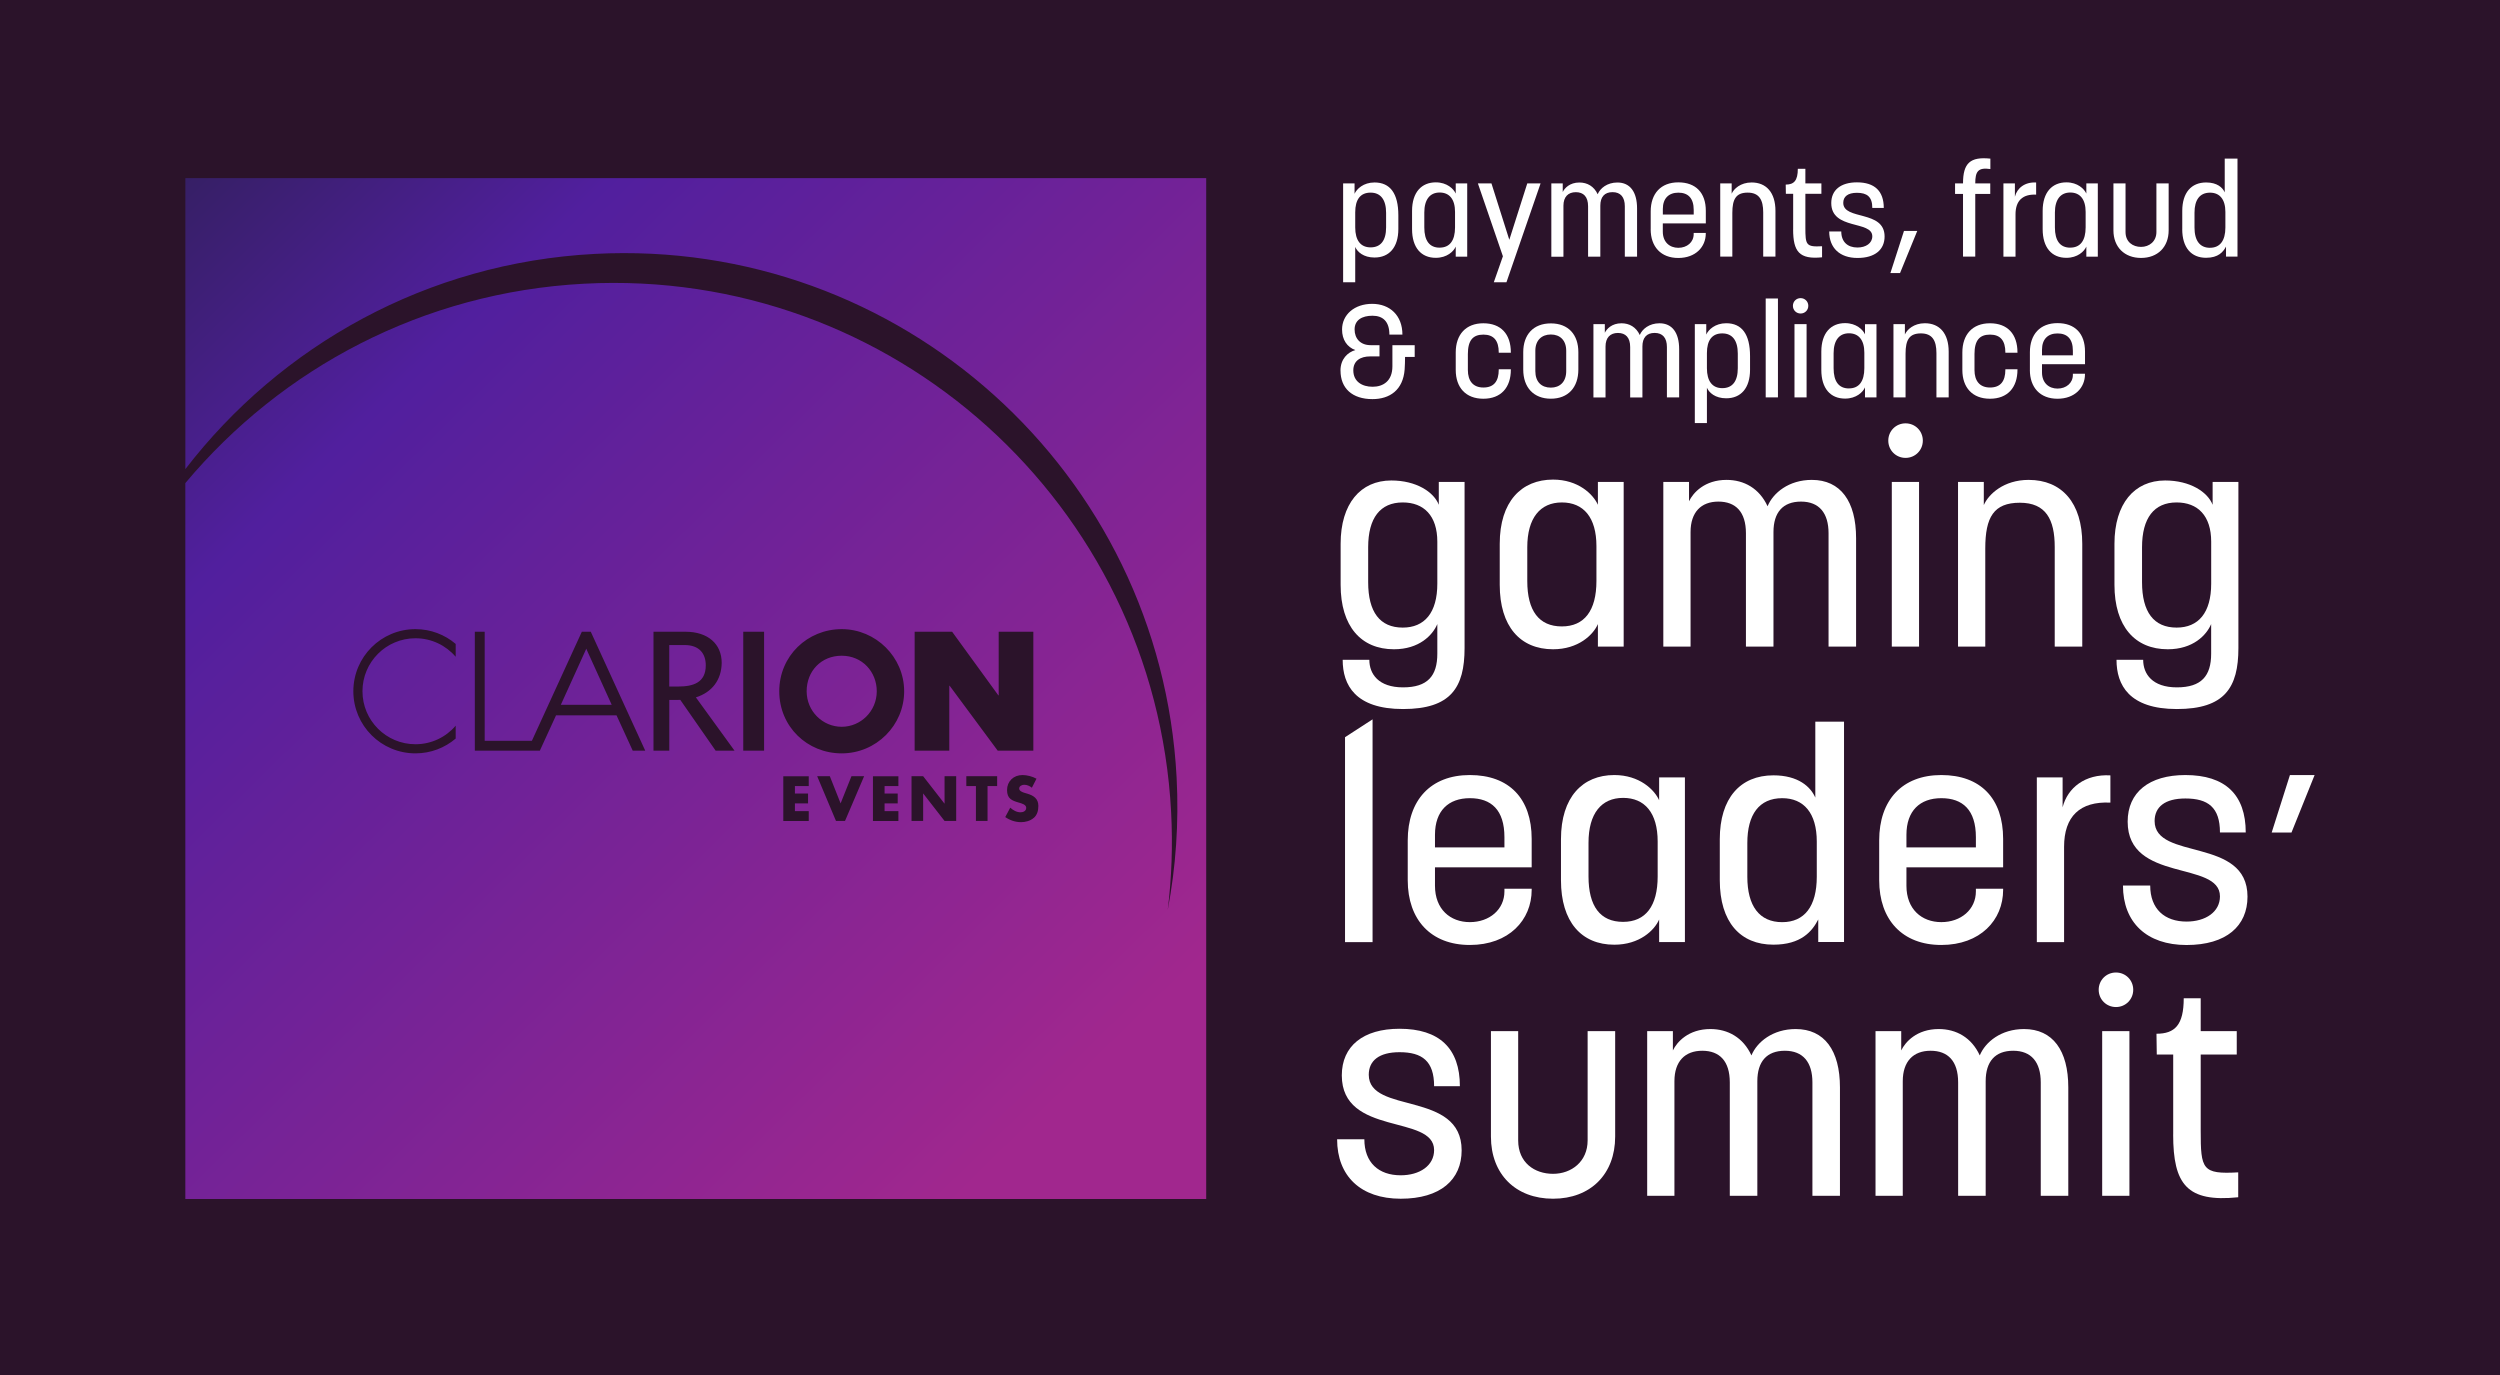 <?xml version="1.0" encoding="UTF-8"?>
<svg id="Layer_1" data-name="Layer 1" xmlns="http://www.w3.org/2000/svg" xmlns:xlink="http://www.w3.org/1999/xlink" viewBox="0 0 681.77 375">
  <defs>
    <style>
      .cls-1 {
        fill: url(#linear-gradient);
      }

      .cls-2 {
        fill: #2b132a;
      }

      .cls-3 {
        fill: #fff;
      }
    </style>
    <linearGradient id="linear-gradient" x1="25.42" y1="20.24" x2="345.9" y2="346.95" gradientUnits="userSpaceOnUse">
      <stop offset=".05" stop-color="#311f5b"/>
      <stop offset=".26" stop-color="#511f9e"/>
      <stop offset=".84" stop-color="#a1278e"/>
    </linearGradient>
  </defs>
  <rect class="cls-2" width="681.77" height="375"/>
  <g>
    <g>
      <path class="cls-3" d="M366.16,179.94h7.27c0,3.84,2.48,7.51,9.19,7.51s9.35-3.12,9.35-9.19v-8.07c-1.28,3.04-4.95,6.87-11.83,6.87-8.95,0-14.54-6.23-14.54-17.58v-11.19c0-10.95,5.43-17.26,13.82-17.26,6.79,0,11.59,3.12,12.95,6.63v-6.23h7.03v45.31c0,10.79-3.76,16.62-16.78,16.62s-16.46-6.55-16.46-13.42ZM382.54,171.15c5.91,0,9.43-4,9.43-11.99v-11.43c0-7.11-3.68-10.71-9.43-10.71-6.15,0-9.43,4.24-9.43,12.23v9.51c0,8.15,3.2,12.39,9.43,12.39Z"/>
      <path class="cls-3" d="M408.99,159.48v-11.19c0-11.51,5.91-17.5,14.54-17.5,6.87,0,10.95,4,12.23,6.87v-6.23h7.03v44.91h-7.03v-6.15c-1.28,2.96-5.35,6.87-12.23,6.87-8.95,0-14.54-6.23-14.54-17.58ZM425.93,170.83c6.15,0,9.43-4.32,9.43-12.39v-9.51c0-7.83-3.52-11.91-9.43-11.91s-9.43,4.24-9.43,12.23v9.19c0,8.15,3.2,12.39,9.43,12.39Z"/>
      <path class="cls-3" d="M453.58,131.43h7.03v5.27c1.12-2.32,4.24-5.83,10.23-5.83,4.79,0,8.95,2.32,11.19,7.19,1.52-3.68,5.83-7.19,12.07-7.19,7.83,0,12.07,5.83,12.07,15.9v29.57h-7.51v-30.92c0-5.51-2.56-8.63-7.51-8.63s-7.51,2.96-7.51,8.31v31.24h-7.51v-30.92c0-5.83-2.8-8.63-7.51-8.63s-7.59,2.88-7.59,8.31v31.24h-7.43v-44.91Z"/>
      <path class="cls-3" d="M519.66,115.45c2.64,0,4.71,2.08,4.71,4.71s-2.08,4.71-4.71,4.71-4.71-2.08-4.71-4.71,2.08-4.71,4.71-4.71ZM515.91,131.43h7.43v44.91h-7.43v-44.91Z"/>
      <path class="cls-3" d="M533.97,131.43h7.03v6.31c1.28-2.96,5.43-6.87,12.23-6.87,9.03,0,14.62,6.23,14.62,17.42v28.05h-7.51v-27.17c0-7.51-2.4-12.07-9.51-12.07s-9.43,3.92-9.43,12.47v26.77h-7.43v-44.91Z"/>
      <path class="cls-3" d="M577.19,179.94h7.27c0,3.84,2.48,7.51,9.19,7.51s9.35-3.12,9.35-9.19v-8.07c-1.28,3.04-4.95,6.87-11.83,6.87-8.95,0-14.54-6.23-14.54-17.58v-11.19c0-10.95,5.43-17.26,13.82-17.26,6.79,0,11.59,3.12,12.95,6.63v-6.23h7.03v45.31c0,10.79-3.76,16.62-16.78,16.62s-16.46-6.55-16.46-13.42ZM593.58,171.15c5.91,0,9.43-4,9.43-11.99v-11.43c0-7.11-3.68-10.71-9.43-10.71-6.15,0-9.43,4.24-9.43,12.23v9.51c0,8.15,3.2,12.39,9.43,12.39Z"/>
    </g>
    <path class="cls-3" d="M364.64,310.68h7.43c0,6.39,3.92,9.83,9.91,9.83,5.19,0,9.11-2.64,9.11-6.87,0-9.83-25.17-3.68-25.17-20.38,0-7.99,5.83-12.71,15.74-12.71,10.87,0,16.46,5.35,16.46,15.66h-7.03c0-6.87-3.28-9.27-9.43-9.27-5.59,0-8.39,2.32-8.39,6.15,0,10.87,25.33,4.24,25.33,20.62,0,7.99-5.75,13.19-16.62,13.19s-17.34-6.15-17.34-16.22Z"/>
    <path class="cls-3" d="M406.59,309.96v-28.77h7.43v29.81c0,6.07,4.47,9.11,9.51,9.11s9.43-3.36,9.43-9.11v-29.81h7.51v28.77c0,10.23-6.71,16.94-16.94,16.94s-16.94-6.71-16.94-16.94Z"/>
    <path class="cls-3" d="M449.18,281.19h7.03v5.27c1.12-2.32,4.24-5.83,10.23-5.83,4.79,0,8.95,2.32,11.19,7.19,1.52-3.68,5.83-7.19,12.07-7.19,7.83,0,12.07,5.83,12.07,15.9v29.57h-7.51v-30.92c0-5.51-2.56-8.63-7.51-8.63s-7.51,2.96-7.51,8.31v31.24h-7.51v-30.92c0-5.83-2.8-8.63-7.51-8.63s-7.59,2.88-7.59,8.31v31.24h-7.43v-44.91Z"/>
    <path class="cls-3" d="M511.45,281.19h7.03v5.27c1.12-2.32,4.24-5.83,10.23-5.83,4.79,0,8.95,2.32,11.19,7.19,1.52-3.68,5.83-7.19,12.07-7.19,7.83,0,12.07,5.83,12.07,15.9v29.57h-7.51v-30.92c0-5.51-2.56-8.63-7.51-8.63s-7.51,2.96-7.51,8.31v31.24h-7.51v-30.92c0-5.83-2.8-8.63-7.51-8.63s-7.59,2.88-7.59,8.31v31.24h-7.43v-44.91Z"/>
    <path class="cls-3" d="M577.04,265.21c2.64,0,4.71,2.08,4.71,4.71s-2.08,4.71-4.71,4.71-4.71-2.08-4.71-4.71,2.08-4.71,4.71-4.71ZM573.28,281.19h7.43v44.91h-7.43v-44.91Z"/>
    <path class="cls-3" d="M592.65,309.4v-21.82h-4.48l-.08-5.67c5.03,0,7.43-2.4,7.43-9.67h4.63v8.95h9.83v6.39h-9.83v20.78c0,10.55.4,11.91,10.23,11.35v6.79c-13.98,1.44-17.74-3.52-17.74-17.1Z"/>
    <g>
      <path class="cls-3" d="M366.8,201.04l7.51-4.87v60.75h-7.51v-55.87Z"/>
      <path class="cls-3" d="M383.9,240.05v-10.87c0-10.95,6.23-17.82,16.94-17.82s16.86,6.39,16.86,17.42v7.75h-26.37v5.03c0,6.39,4.16,9.91,9.51,9.91s9.43-3.44,9.43-8.39v-.72h7.43v.32c0,8.23-6.23,15.02-16.86,15.02s-16.94-6.87-16.94-17.66ZM410.27,231.1v-2.8c0-7.43-3.6-10.63-9.43-10.63s-9.51,3.44-9.51,9.99v3.44h18.94Z"/>
      <path class="cls-3" d="M425.69,240.05v-11.19c0-11.51,5.91-17.5,14.54-17.5,6.87,0,10.95,4,12.23,6.87v-6.23h7.03v44.91h-7.03v-6.15c-1.28,2.96-5.35,6.87-12.23,6.87-8.95,0-14.54-6.23-14.54-17.58ZM442.63,251.4c6.15,0,9.43-4.32,9.43-12.39v-9.51c0-7.83-3.52-11.91-9.43-11.91s-9.43,4.24-9.43,12.23v9.19c0,8.15,3.2,12.39,9.43,12.39Z"/>
      <path class="cls-3" d="M469,240.05v-11.19c0-11.19,5.59-17.42,14.62-17.42,6.79,0,10.15,3.12,11.43,6.07v-20.7h7.83v60.09h-7.03v-6.15c-1.68,3.28-4.71,6.87-12.23,6.87-9.03,0-14.62-6.15-14.62-17.58ZM486.02,251.48c6.07,0,9.43-4.31,9.43-12.39v-9.59c0-7.75-3.52-11.83-9.43-11.83-6.31,0-9.51,4.47-9.51,12.23v9.19c0,7.99,3.28,12.39,9.51,12.39Z"/>
      <path class="cls-3" d="M512.47,240.05v-10.87c0-10.95,6.23-17.82,16.94-17.82s16.86,6.39,16.86,17.42v7.75h-26.37v5.03c0,6.39,4.16,9.91,9.51,9.91s9.43-3.44,9.43-8.39v-.72h7.43v.32c0,8.23-6.23,15.02-16.86,15.02s-16.94-6.87-16.94-17.66ZM538.84,231.1v-2.8c0-7.43-3.6-10.63-9.43-10.63s-9.51,3.44-9.51,9.99v3.44h18.94Z"/>
      <path class="cls-3" d="M555.46,212.01h7.03v8.15c1.36-5.35,6.15-9.11,13.03-8.71v7.43c-8.31-.4-12.63,3.76-12.63,12.07v25.97h-7.43v-44.91Z"/>
      <path class="cls-3" d="M578.95,241.49h7.43c0,6.39,3.92,9.83,9.91,9.83,5.19,0,9.11-2.64,9.11-6.87,0-9.83-25.17-3.68-25.17-20.38,0-7.99,5.83-12.71,15.74-12.71,10.87,0,16.46,5.35,16.46,15.66h-7.03c0-6.87-3.28-9.27-9.43-9.27-5.59,0-8.39,2.32-8.39,6.15,0,10.87,25.33,4.24,25.33,20.62,0,7.99-5.75,13.19-16.62,13.19s-17.34-6.15-17.34-16.22Z"/>
      <polygon class="cls-3" points="624.48 211.37 619.51 227.03 624.91 227.03 631.21 211.37 624.48 211.37"/>
    </g>
  </g>
  <g>
    <path class="cls-3" d="M366.27,50.01h3.13v2.84c.57-1.31,2.42-3.09,5.44-3.09,4.26,0,6.5,2.99,6.5,8.96v3.73c0,5.01-2.49,7.78-6.5,7.78-3.02,0-4.69-1.56-5.26-2.88v9.63h-3.3v-26.97ZM373.77,67.46c2.77,0,4.23-1.88,4.23-5.44v-3.98c0-3.55-1.46-5.51-4.23-5.51s-4.19,1.85-4.19,5.37v4.12c0,3.55,1.49,5.44,4.19,5.44Z"/>
    <path class="cls-3" d="M385.08,62.49v-4.98c0-5.12,2.63-7.78,6.47-7.78,3.06,0,4.87,1.78,5.44,3.06v-2.77h3.13v19.97h-3.13v-2.74c-.57,1.31-2.38,3.06-5.44,3.06-3.98,0-6.47-2.77-6.47-7.82ZM392.61,67.53c2.74,0,4.19-1.92,4.19-5.51v-4.23c0-3.48-1.56-5.29-4.19-5.29s-4.19,1.88-4.19,5.44v4.09c0,3.62,1.42,5.51,4.19,5.51Z"/>
    <path class="cls-3" d="M409.85,69.88l-6.82-19.87h3.7l4.87,15.39,4.9-15.39h3.63l-9.31,26.97h-3.45l2.49-7.11Z"/>
    <path class="cls-3" d="M423.04,50.01h3.13v2.35c.5-1.03,1.88-2.59,4.55-2.59,2.13,0,3.98,1.03,4.98,3.2.67-1.63,2.59-3.2,5.37-3.2,3.48,0,5.37,2.59,5.37,7.07v13.15h-3.34v-13.75c0-2.45-1.14-3.84-3.34-3.84s-3.34,1.31-3.34,3.7v13.9h-3.34v-13.75c0-2.59-1.24-3.84-3.34-3.84s-3.38,1.28-3.38,3.7v13.9h-3.3v-19.97Z"/>
    <path class="cls-3" d="M450.16,62.49v-4.83c0-4.87,2.77-7.93,7.53-7.93s7.5,2.84,7.5,7.75v3.45h-11.73v2.24c0,2.84,1.85,4.41,4.23,4.41s4.19-1.53,4.19-3.73v-.32h3.3v.14c0,3.66-2.77,6.68-7.5,6.68s-7.53-3.06-7.53-7.85ZM461.89,58.51v-1.24c0-3.31-1.6-4.73-4.19-4.73s-4.23,1.53-4.23,4.44v1.53h8.42Z"/>
    <path class="cls-3" d="M469.11,50.01h3.13v2.81c.57-1.31,2.42-3.06,5.44-3.06,4.02,0,6.5,2.77,6.5,7.75v12.47h-3.34v-12.08c0-3.34-1.07-5.37-4.23-5.37s-4.19,1.74-4.19,5.54v11.91h-3.3v-19.97Z"/>
    <path class="cls-3" d="M489.01,62.56v-9.7h-1.99l-.04-2.52c2.24,0,3.3-1.07,3.3-4.3h2.06v3.98h4.37v2.84h-4.37v9.24c0,4.69.18,5.3,4.55,5.05v3.02c-6.22.64-7.89-1.56-7.89-7.61Z"/>
    <path class="cls-3" d="M498.83,63.13h3.3c0,2.84,1.74,4.37,4.41,4.37,2.31,0,4.05-1.17,4.05-3.06,0-4.37-11.19-1.64-11.19-9.06,0-3.55,2.59-5.65,7-5.65,4.83,0,7.32,2.38,7.32,6.97h-3.13c0-3.06-1.46-4.12-4.19-4.12-2.49,0-3.73,1.03-3.73,2.74,0,4.83,11.27,1.88,11.27,9.17,0,3.55-2.56,5.86-7.39,5.86s-7.71-2.74-7.71-7.21Z"/>
    <path class="cls-3" d="M519.23,62.98h3.62l-4.69,11.48h-2.63l3.7-11.48Z"/>
    <path class="cls-3" d="M535.33,52.89h-2.17v-2.88h2.17c0-5.54,1.96-7.32,7.46-6.75v2.84c-3.38-.5-4.12.68-4.12,3.91h4.09v2.88h-4.09v17.09h-3.34v-17.09Z"/>
    <path class="cls-3" d="M546.35,50.01h3.13v3.63c.6-2.38,2.74-4.05,5.79-3.87v3.31c-3.7-.18-5.62,1.67-5.62,5.37v11.55h-3.3v-19.97Z"/>
    <path class="cls-3" d="M557.05,62.49v-4.98c0-5.12,2.63-7.78,6.47-7.78,3.06,0,4.87,1.78,5.44,3.06v-2.77h3.13v19.97h-3.13v-2.74c-.57,1.31-2.38,3.06-5.44,3.06-3.98,0-6.47-2.77-6.47-7.82ZM564.58,67.53c2.74,0,4.19-1.92,4.19-5.51v-4.23c0-3.48-1.56-5.29-4.19-5.29s-4.19,1.88-4.19,5.44v4.09c0,3.62,1.42,5.51,4.19,5.51Z"/>
    <path class="cls-3" d="M576.35,62.81v-12.79h3.3v13.26c0,2.7,1.99,4.05,4.23,4.05s4.19-1.49,4.19-4.05v-13.26h3.34v12.79c0,4.55-2.98,7.53-7.53,7.53s-7.53-2.99-7.53-7.53Z"/>
    <path class="cls-3" d="M595.12,62.49v-4.98c0-4.98,2.49-7.75,6.5-7.75,3.02,0,4.51,1.39,5.08,2.7v-9.2h3.48v26.72h-3.13v-2.74c-.75,1.46-2.1,3.06-5.44,3.06-4.02,0-6.5-2.74-6.5-7.82ZM602.69,67.57c2.7,0,4.19-1.92,4.19-5.51v-4.26c0-3.45-1.56-5.26-4.19-5.26-2.81,0-4.23,1.99-4.23,5.44v4.09c0,3.55,1.46,5.51,4.23,5.51Z"/>
    <path class="cls-3" d="M365.56,101.05c0-3.13,1.95-4.98,4.05-5.58-2.24-.82-3.62-2.81-3.62-5.61,0-4.05,3.38-7,8.21-7s8.25,3.16,8.25,8.39h-3.55c0-3.55-1.74-5.15-4.62-5.15s-4.87,1.21-4.87,3.73,1.6,4.3,4.37,4.3h2.42v3.06h-2.52c-2.74,0-4.62,1.24-4.62,3.8,0,3.06,2.38,4.48,5.26,4.48s5.4-1.56,5.4-5.58v-5.76h6.08v3.2h-2.63c0,1.17-.04,2.31-.11,3.41-.43,5.65-4.09,8.1-8.78,8.1-5.51,0-8.71-2.95-8.71-7.78Z"/>
    <path class="cls-3" d="M396.99,100.88v-4.76c0-4.9,2.77-7.96,7.53-7.96s7.5,2.91,7.5,7.96v.07h-3.3v-.07c0-3.23-1.35-4.87-4.19-4.87s-4.23,1.56-4.23,5.3v4.37c0,2.91,1.39,4.76,4.23,4.76s4.19-1.67,4.19-4.87v-.11h3.3v.11c0,4.9-2.7,7.93-7.5,7.93s-7.53-3.06-7.53-7.85Z"/>
    <path class="cls-3" d="M415.4,100.77v-4.73c0-4.76,2.74-7.85,7.53-7.85s7.5,3.09,7.5,7.85v4.73c0,4.9-2.81,7.96-7.5,7.96s-7.53-3.06-7.53-7.96ZM422.93,105.71c2.45,0,4.19-1.56,4.19-4.51v-5.54c0-2.88-1.71-4.44-4.19-4.44s-4.23,1.56-4.23,4.44v5.54c0,2.95,1.67,4.51,4.23,4.51Z"/>
    <path class="cls-3" d="M434.52,88.4h3.13v2.35c.5-1.03,1.88-2.59,4.55-2.59,2.13,0,3.98,1.03,4.98,3.2.67-1.63,2.59-3.2,5.37-3.2,3.48,0,5.37,2.59,5.37,7.07v13.15h-3.34v-13.75c0-2.45-1.14-3.84-3.34-3.84s-3.34,1.31-3.34,3.7v13.9h-3.34v-13.75c0-2.59-1.24-3.84-3.34-3.84s-3.38,1.28-3.38,3.7v13.9h-3.3v-19.97Z"/>
    <path class="cls-3" d="M462.18,88.4h3.13v2.84c.57-1.31,2.42-3.09,5.44-3.09,4.26,0,6.5,2.99,6.5,8.96v3.73c0,5.01-2.49,7.78-6.5,7.78-3.02,0-4.69-1.56-5.26-2.88v9.63h-3.3v-26.97ZM469.68,105.85c2.77,0,4.23-1.88,4.23-5.44v-3.98c0-3.55-1.46-5.51-4.23-5.51s-4.19,1.85-4.19,5.37v4.12c0,3.55,1.49,5.44,4.19,5.44Z"/>
    <path class="cls-3" d="M481.52,81.4h3.34v26.97h-3.34v-26.97Z"/>
    <path class="cls-3" d="M491.04,81.3c1.17,0,2.1.92,2.1,2.1s-.92,2.1-2.1,2.1-2.1-.92-2.1-2.1.92-2.1,2.1-2.1ZM489.37,88.4h3.3v19.97h-3.3v-19.97Z"/>
    <path class="cls-3" d="M496.69,100.88v-4.98c0-5.12,2.63-7.78,6.47-7.78,3.06,0,4.87,1.78,5.44,3.06v-2.77h3.13v19.97h-3.13v-2.74c-.57,1.31-2.38,3.06-5.44,3.06-3.98,0-6.47-2.77-6.47-7.82ZM504.23,105.92c2.74,0,4.19-1.92,4.19-5.51v-4.23c0-3.48-1.56-5.29-4.19-5.29s-4.19,1.88-4.19,5.44v4.09c0,3.62,1.42,5.51,4.19,5.51Z"/>
    <path class="cls-3" d="M516.35,88.4h3.13v2.81c.57-1.31,2.42-3.06,5.44-3.06,4.02,0,6.5,2.77,6.5,7.75v12.47h-3.34v-12.08c0-3.34-1.07-5.37-4.23-5.37s-4.19,1.74-4.19,5.54v11.91h-3.3v-19.97Z"/>
    <path class="cls-3" d="M535.15,100.88v-4.76c0-4.9,2.77-7.96,7.53-7.96s7.5,2.91,7.5,7.96v.07h-3.3v-.07c0-3.23-1.35-4.87-4.19-4.87s-4.23,1.56-4.23,5.3v4.37c0,2.91,1.39,4.76,4.23,4.76s4.19-1.67,4.19-4.87v-.11h3.3v.11c0,4.9-2.7,7.93-7.5,7.93s-7.53-3.06-7.53-7.85Z"/>
    <path class="cls-3" d="M553.57,100.88v-4.83c0-4.87,2.77-7.93,7.53-7.93s7.5,2.84,7.5,7.75v3.45h-11.73v2.24c0,2.84,1.85,4.41,4.23,4.41s4.19-1.53,4.19-3.73v-.32h3.3v.14c0,3.66-2.77,6.68-7.5,6.68s-7.53-3.06-7.53-7.85ZM565.29,96.9v-1.24c0-3.31-1.6-4.73-4.19-4.73s-4.23,1.53-4.23,4.44v1.53h8.42Z"/>
  </g>
  <path class="cls-1" d="M50.55,48.57v79.36c25.94-33.68,65.86-56.28,111.65-58.69,83.24-4.39,154.28,59.53,158.67,142.78.65,12.37-.21,24.48-2.42,36.13,1.07-8.73,1.4-17.67.92-26.75-4.43-83.97-76.09-148.46-160.07-144.03-43.97,2.32-82.57,23.08-108.76,54.38v195.23h278.4V48.57H50.55ZM124.27,179.11c-2.65-3.09-6.58-5.05-10.97-5.05-7.98,0-14.45,6.46-14.45,14.45s6.47,14.45,14.45,14.45c4.39,0,8.33-1.96,10.97-5.06v3.51c-2.96,2.52-6.79,4.04-10.97,4.04-9.36,0-16.94-7.58-16.94-16.94s7.58-16.94,16.94-16.94c4.19,0,8.02,1.52,10.97,4.04v3.51ZM172.55,204.71l-4.42-9.64h-16.49l-4.42,9.64h-17.73v-32.43h2.69v29.74h12.87l13.62-29.74h2.44l14.85,32.43h-3.4ZM197.93,204.71h-2.77l-9.64-13.85c-.2,0-.4.01-.6.01h-2.4s0,13.84,0,13.84h-4.31v-32.43h8.74c6.09,0,9.86,3.32,9.86,8.49h0c-.05,4.65-2.64,8.03-7.04,9.41l10.54,14.53h-2.36ZM208.37,204.71h-5.68v-32.43h5.68v32.43ZM220.55,214.37h-3.77v2.04h3.58v2.69h-3.58v2.1h3.77v2.69h-6.94v-12.2h6.94v2.69ZM230.44,223.88h-2.46l-5.13-12.2h3.45l2.94,7.41,2.96-7.41h3.45l-5.21,12.2ZM245,214.37h-3.77v2.04h3.58v2.69h-3.58v2.1h3.77v2.69h-6.94v-12.2h6.94v2.69ZM229.54,205.45c-9.4,0-17.03-7.29-17.03-16.94s7.72-16.94,17.03-16.94,17.03,7.63,17.03,16.94-7.63,16.94-17.03,16.94ZM260.76,223.88h-3.17l-5.81-7.47h-.03v7.47h-3.17v-12.2h3.17l5.81,7.46h.03v-7.46h3.17v12.2ZM271.93,214.37h-2.62v9.51h-3.17v-9.51h-2.62v-2.69h8.41v2.69ZM258.97,187h-.09v17.71h-9.45v-32.43h10.22l12.61,17.35h.09v-17.35h9.45v32.43h-9.72l-13.11-17.71ZM281.89,223.06c-.95.81-2.23,1.15-3.46,1.15-1.54,0-3.04-.52-4.29-1.39l1.36-2.56c.79.7,1.73,1.26,2.82,1.26.74,0,1.54-.37,1.54-1.23s-1.25-1.2-1.93-1.39c-1.99-.57-3.3-1.08-3.3-3.45s1.76-4.09,4.21-4.09c1.23,0,2.73.39,3.82,1l-1.26,2.46c-.58-.48-1.33-.81-2.1-.81-.58,0-1.36.34-1.36,1.02s.86.99,1.41,1.17l.81.24c1.7.5,3.01,1.36,3.01,3.33,0,1.21-.29,2.46-1.26,3.29ZM239.1,188.51c0,5.46-4.39,9.69-9.56,9.69s-9.56-4.22-9.56-9.69,3.94-9.69,9.56-9.69,9.56,4.42,9.56,9.69ZM184.98,187.22h-2.47v-11.31h4.19c4.04,0,5.77,2.36,5.77,5.54,0,4.72-3.45,5.77-7.49,5.77ZM160.01,177.21l6.81,15h-13.88l6.81-15,.13-.32.13.32Z"/>
</svg>